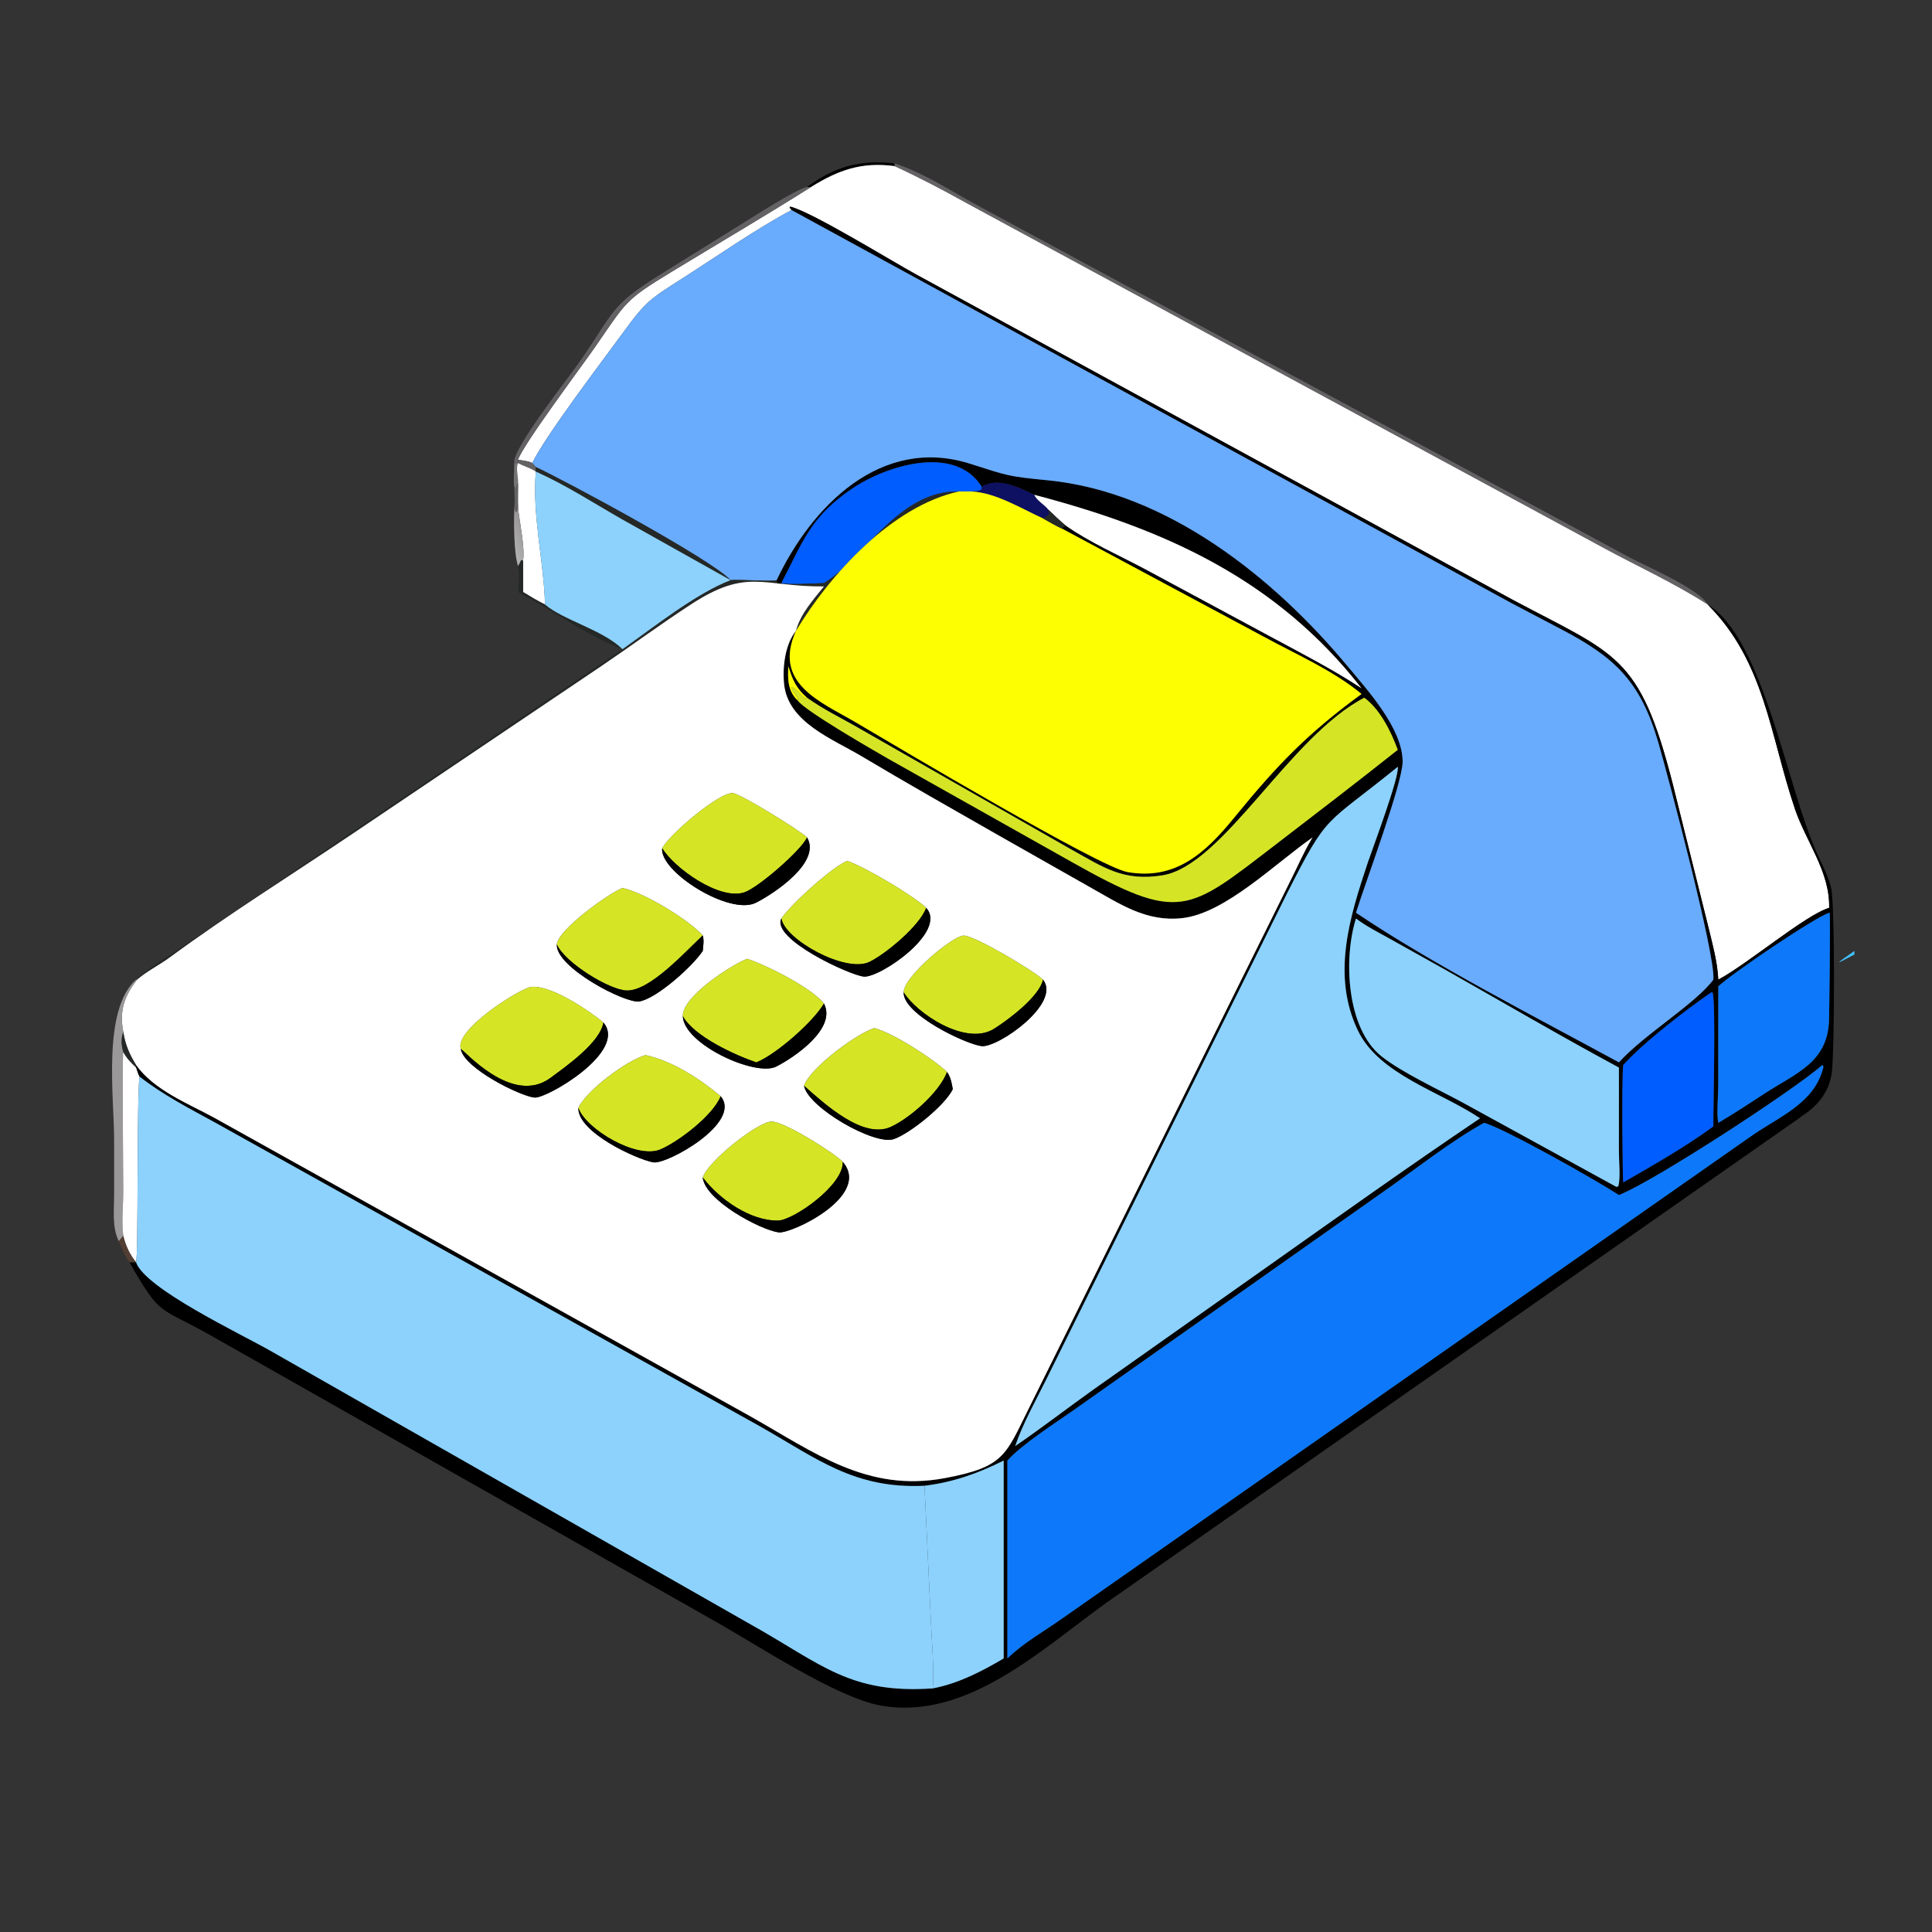 <svg width="100" height="100" viewBox="0 0 100 100" fill="none" xmlns="http://www.w3.org/2000/svg">
<rect x="0" y="0" width="100" height="100" fill="#333333" stroke="none"/>
<path d="M41.773 9.678C43.202 8.621 44.527 8.256 46.294 8.454L46.322 8.573L46.294 8.596C44.595 8.373 43.403 8.796 41.98 9.678H41.773Z" fill="black"/>
<path d="M46.295 8.455C47.85 8.963 49.205 9.884 50.639 10.655L84.363 28.863C85.198 29.307 87.948 30.478 88.388 31.291C86.646 30.177 84.757 29.317 82.942 28.331L50.058 10.532C48.806 9.835 47.592 9.198 46.295 8.598L46.322 8.575L46.295 8.455Z" fill="#646264"/>
<path d="M41.98 9.678C43.403 8.796 44.595 8.373 46.294 8.596C47.592 9.196 48.805 9.834 50.058 10.53L82.941 28.329C84.757 29.315 86.646 30.175 88.388 31.29C91.347 34.245 91.615 38.049 92.9 41.855C93.482 43.578 94.724 45.119 94.677 46.989C93.457 47.349 90.445 49.906 88.939 50.706C88.894 49.796 88.652 48.929 88.441 48.047L86.568 40.526C84.856 33.849 83.641 33.901 78.256 31.023L47.422 14.208C46.163 13.524 42.048 10.982 40.911 10.697L40.865 10.729L40.972 10.875C39.241 11.782 37.078 13.285 35.409 14.353C33.638 15.486 33.458 15.559 32.242 17.227C31.206 18.648 28.204 22.59 27.552 23.965C27.337 23.855 27.053 23.838 26.815 23.798C27.018 23.088 30.099 18.975 30.796 17.969C32.44 15.596 32.318 15.554 34.769 14.064C37.2 12.585 39.569 11.2 41.98 9.678Z" fill="white"/>
<path d="M26.616 23.965C26.476 23.281 29.405 19.581 29.966 18.776C31.847 16.074 31.539 15.861 34.175 14.212L38.306 11.642C38.948 11.251 41.169 9.806 41.773 9.678H41.98C39.569 11.201 37.2 12.585 34.769 14.064C32.318 15.554 32.44 15.596 30.796 17.969C30.099 18.975 27.018 23.088 26.815 23.798V23.965H26.616Z" fill="#646264"/>
<path d="M40.973 10.875L40.865 10.729L40.911 10.697C42.048 10.982 46.164 13.524 47.423 14.208L78.256 31.023C83.641 33.901 84.856 33.849 86.568 40.526L88.441 48.047C88.652 48.929 88.895 49.797 88.939 50.706C90.446 49.906 93.457 47.349 94.677 46.989C94.724 45.119 93.482 43.578 92.9 41.855C91.615 38.049 91.347 34.245 88.388 31.29C91.285 33.045 92.508 40.812 94.057 44.191C94.317 44.759 94.621 45.334 94.775 45.941C94.986 46.767 94.957 54.333 94.816 55.491C94.707 56.385 94.228 57.071 93.516 57.597C93.382 57.688 93.24 57.775 93.118 57.882L57.241 82.977C53.919 85.366 50.017 89.087 45.565 88.275C43.325 87.866 39.255 85.192 37.224 84.037L11.029 69.19C8.172 67.565 8.365 68.246 6.701 65.334H7.041C7.513 66.701 12.483 69.051 13.991 69.913L38.949 84.133C42.525 86.139 43.999 87.686 48.28 87.39C49.617 87.133 50.788 86.523 51.95 85.84V75.597C50.613 76.268 49.347 76.717 47.852 76.903C44.2 77.077 42.275 75.487 39.295 73.805L11.171 58.124C9.8 57.372 8.457 56.688 7.219 55.722C7.14 55.598 7.094 55.397 7.041 55.256V55.122C7.98 56.435 9.719 57.108 11.086 57.853L38.876 73.33C42.151 75.18 44.893 77.256 48.896 76.509C51.992 75.931 52.046 75.316 53.245 72.912L66.769 45.635C67.142 44.903 67.465 44.134 67.887 43.43L67.938 43.345C65.994 44.7 63.429 47.256 61.222 47.518C59.336 47.742 57.971 46.787 56.406 45.914L51.655 43.221C49.289 41.872 46.921 40.53 44.581 39.135C43.101 38.252 40.805 37.396 40.588 35.434C40.491 34.558 40.632 33.353 41.197 32.655C39.973 35.383 42.503 36.337 44.275 37.379C46.491 38.683 56.89 44.879 58.361 45.138C60.85 45.575 62.397 44.142 63.877 42.328C66.112 39.587 67.678 37.963 70.474 35.92C68.996 34.696 67.127 33.889 65.448 32.974L54.955 27.353L55.146 27.191C56.406 28.077 57.905 28.731 59.264 29.454L65.687 32.91C67.298 33.78 68.943 34.618 70.474 35.624C66.086 29.995 60.33 27.393 53.535 25.61C52.752 25.238 51.636 24.666 50.815 25.2C49.444 22.976 45.87 24.108 44.163 25.251C41.923 26.752 41.555 28.059 40.443 30.181L40.325 30.258L40.248 30.234L40.2 30.027C42.007 26.202 45.601 22.542 50.209 24.002C52.203 24.634 52.124 24.652 54.242 24.861C60.417 25.471 65.937 29.895 69.756 34.49C70.778 35.72 72.594 37.696 72.6 39.42C72.605 40.522 70.672 45.685 70.186 47.242C74.075 49.874 79.63 52.721 83.795 54.987C85.122 53.523 87.743 51.971 88.684 50.706C88.81 49.452 86.304 40.053 85.837 38.443C84.909 35.242 83.559 34.006 80.787 32.56L78.243 31.223L40.973 10.875ZM41.773 36.114C41.197 35.609 41.027 35.19 40.806 34.481C40.765 35.148 40.772 35.775 41.293 36.262C41.711 36.824 45.209 38.832 46.026 39.301L55.496 44.629C61.083 47.773 61.473 47.206 66.007 43.73C68.126 42.105 70.256 40.47 72.348 38.81C72.009 37.886 71.433 36.703 70.615 36.114C66.727 38.131 63.316 44.802 60.165 45.306C58.139 45.63 57.13 44.9 55.428 43.955L44.513 37.721C43.606 37.193 42.623 36.725 41.773 36.114ZM72.348 39.689C68.508 42.807 68.766 41.999 66.603 46.269L54.142 71.424C53.588 72.542 52.949 73.667 52.544 74.848C53.934 73.903 55.275 72.859 56.647 71.884L65.446 65.67C69.15 63.054 72.845 60.417 76.606 57.882C74.563 56.505 71.38 55.625 70.284 53.339C68.918 50.488 69.847 47.489 70.795 44.652C71.018 43.985 72.447 40.196 72.348 39.689ZM94.677 47.242C93.876 47.517 89.753 50.311 88.939 51.05L88.936 56.237C88.936 56.731 88.843 57.688 88.939 58.115C89.764 57.635 90.553 57.106 91.354 56.587C92.981 55.532 94.586 54.99 94.67 52.829C94.683 52.503 94.747 47.342 94.7 47.247L94.677 47.242ZM70.186 47.54C69.542 49.553 69.669 53.212 71.509 54.677C72.556 55.511 74.497 56.41 75.739 57.084L83.664 61.432L83.761 61.401C83.888 60.961 83.793 60.099 83.794 59.607L83.795 55.256C80.768 53.626 77.809 51.891 74.817 50.199L71.943 48.593C71.35 48.261 70.728 47.952 70.186 47.54ZM88.586 51.358C87.307 52.227 85.076 53.952 84.018 55.122C83.926 55.954 83.989 61.149 84.018 61.201C85.543 60.323 87.277 59.339 88.684 58.3C88.671 57.448 88.819 51.895 88.644 51.371L88.586 51.358ZM94.329 55.122C92.681 56.548 85.53 61.184 83.795 61.855C82.532 61.034 77.842 58.397 76.815 58.115C75.07 59.083 73.204 60.564 71.548 61.721L55.628 72.947C54.666 73.629 52.891 74.757 52.143 75.597V82.055V85.84C52.958 85.039 54.05 84.432 54.983 83.769L90.638 58.806C92.079 57.794 93.942 57.101 94.38 55.222C94.367 55.194 94.35 55.144 94.329 55.122Z" fill="black"/>
<path d="M27.552 23.965C28.204 22.591 31.206 18.648 32.242 17.227C33.458 15.559 33.638 15.486 35.409 14.353C37.078 13.285 39.241 11.782 40.972 10.875L78.243 31.223L80.787 32.56C83.558 34.006 84.909 35.243 85.837 38.443C86.304 40.053 88.81 49.452 88.684 50.706C87.743 51.971 85.122 53.523 83.795 54.987C79.629 52.721 74.075 49.874 70.186 47.243C70.671 45.685 72.604 40.522 72.6 39.42C72.594 37.696 70.778 35.72 69.756 34.49C65.937 29.895 60.416 25.471 54.242 24.861C52.124 24.652 52.203 24.634 50.209 24.002C45.601 22.542 42.006 26.202 40.2 30.027C40.064 30.113 38.192 29.98 37.813 30.027C36.835 28.96 29.268 24.888 27.733 24.174L27.552 23.965Z" fill="#69ABFC"/>
<path d="M26.815 23.799C27.053 23.838 27.337 23.856 27.552 23.966L27.733 24.175V24.408C27.456 24.211 27.111 24.138 26.815 23.966V23.799Z" fill="#646264"/>
<path d="M26.616 23.967H26.815C26.683 24.22 26.836 24.718 26.815 25.018C26.663 25.169 26.796 25.53 26.663 25.258L26.686 25.254L26.616 25.201C26.567 24.802 26.621 24.372 26.616 23.967Z" fill="#767576"/>
<path d="M26.815 25.018C26.836 24.718 26.683 24.22 26.815 23.967C27.111 24.139 27.456 24.212 27.734 24.409C27.544 26.717 28.151 29.058 28.21 31.291C27.818 31.101 27.448 30.872 27.076 30.647V29.011C27.178 28.348 26.891 27.014 26.815 26.292C26.8 25.869 26.816 25.441 26.815 25.018Z" fill="white"/>
<path d="M40.443 30.181C41.555 28.059 41.923 26.752 44.163 25.251C45.87 24.108 49.444 22.976 50.815 25.2L50.802 25.333C50.669 25.438 50.451 25.425 50.285 25.437H49.636C46.495 25.362 44.683 28.973 42.647 30.181C42.198 30.192 40.782 30.283 40.443 30.181Z" fill="#005DFF"/>
<path d="M27.734 24.409V24.176C29.268 24.89 36.835 28.961 37.813 30.029C38.192 29.982 40.064 30.115 40.2 30.029L40.248 30.235L40.324 30.259L40.443 30.182C40.782 30.285 42.198 30.193 42.647 30.182C44.683 28.974 46.495 25.363 49.636 25.439C46.164 26.195 42.946 29.751 41.197 32.657C41.429 31.775 42.084 31.054 42.647 30.356C39.45 30.374 38.697 29.379 35.782 31.273C34.205 32.298 32.699 33.412 31.143 34.467L18.175 43.206C15.045 45.313 11.82 47.326 8.78 49.562C8.241 49.958 7.599 50.273 7.097 50.707H7.041C7.712 50.069 8.489 49.656 9.242 49.134L32.221 33.602C30.259 32.854 28.608 31.57 26.815 30.647C26.851 30.17 26.894 29.784 26.815 29.304C26.876 29.203 26.921 29.098 26.969 28.991L27.076 29.011V30.647C27.448 30.872 27.818 31.1 28.209 31.291C29.156 32.102 31.196 32.598 32.221 33.602C33.823 32.471 36.018 30.72 37.813 30.029L32.193 26.879C30.734 26.043 29.269 25.095 27.734 24.409Z" fill="#242826"/>
<path d="M27.733 24.408C29.269 25.094 30.734 26.042 32.193 26.878L37.813 30.028C36.018 30.719 33.823 32.471 32.221 33.602C31.196 32.597 29.156 32.101 28.209 31.29C28.151 29.057 27.544 26.716 27.733 24.408Z" fill="#8CD2FD"/>
<path d="M26.616 25.201L26.686 25.253L26.663 25.257C26.796 25.53 26.663 25.168 26.815 25.018C26.816 25.441 26.8 25.869 26.815 26.291L26.737 26.489L26.683 26.5C26.658 26.43 26.635 26.363 26.616 26.291C26.651 25.925 26.633 25.567 26.616 25.201Z" fill="#646264"/>
<path d="M50.814 25.2C51.636 24.666 52.752 25.238 53.534 25.61C53.653 25.902 54.063 26.117 54.263 26.38C54.276 26.459 54.291 26.531 54.316 26.609L54.287 26.61C54.232 26.699 54.074 26.776 53.985 26.832C52.843 26.315 51.555 25.503 50.285 25.438C50.451 25.426 50.669 25.438 50.802 25.333L50.814 25.2Z" fill="#0E1062"/>
<path d="M49.636 25.438H50.285C51.555 25.503 52.843 26.315 53.985 26.832C54.304 27.013 54.621 27.2 54.955 27.353L65.448 32.974C67.127 33.889 68.996 34.696 70.474 35.92C67.678 37.964 66.112 39.587 63.877 42.328C62.397 44.142 60.85 45.575 58.361 45.138C56.89 44.879 46.491 38.683 44.275 37.379C42.503 36.337 39.973 35.383 41.197 32.655C42.946 29.75 46.164 26.193 49.636 25.438Z" fill="#FEFE02"/>
<path d="M54.264 26.381C54.063 26.118 53.653 25.904 53.534 25.611C60.33 27.395 66.086 29.997 70.474 35.625C68.943 34.619 67.298 33.781 65.687 32.911L59.264 29.455C57.905 28.732 56.406 28.078 55.146 27.192C54.84 26.934 54.552 26.66 54.264 26.381Z" fill="white"/>
<path d="M26.815 26.291C26.891 27.014 27.178 28.347 27.076 29.011L26.969 28.991C26.921 29.098 26.876 29.203 26.815 29.304C26.588 28.598 26.598 27.053 26.616 26.291C26.635 26.363 26.658 26.43 26.683 26.5L26.737 26.489L26.815 26.291Z" fill="url(#paint0_linear_11471_39079)"/>
<path d="M54.264 26.381C54.552 26.66 54.84 26.934 55.146 27.193L54.955 27.355C54.621 27.202 54.304 27.014 53.985 26.833C54.074 26.778 54.232 26.7 54.287 26.612L54.316 26.61C54.291 26.533 54.276 26.461 54.264 26.381Z" fill="#242826"/>
<path d="M41.197 32.655C40.632 33.353 40.491 34.558 40.588 35.434C40.805 37.396 43.101 38.252 44.581 39.135C46.921 40.53 49.289 41.872 51.655 43.221L56.406 45.914C57.971 46.787 59.336 47.742 61.222 47.518C63.429 47.256 65.994 44.7 67.938 43.345L67.887 43.43C67.465 44.134 67.142 44.903 66.769 45.635L53.245 72.912C52.046 75.316 51.992 75.931 48.896 76.509C44.893 77.256 42.151 75.18 38.876 73.33L11.086 57.853C9.719 57.108 7.98 56.435 7.041 55.122C6.69 54.55 6.486 54.084 6.382 53.415C6.173 52.338 6.415 51.578 7.098 50.706C7.599 50.271 8.241 49.957 8.78 49.561C11.82 47.324 15.045 45.312 18.175 43.204L31.143 34.465C32.7 33.411 34.205 32.297 35.782 31.272C38.697 29.378 39.45 30.373 42.647 30.354C42.084 31.053 41.429 31.773 41.197 32.655ZM41.773 43.345C41.409 42.992 38.296 41.062 37.917 41.049C37.22 41.024 34.733 43.105 34.275 43.901C34.121 45.111 37.763 47.406 39.123 46.726C40.023 46.276 42.53 44.636 41.773 43.345ZM47.937 46.989C47.308 46.371 44.652 44.808 43.847 44.562C43.091 44.871 41.041 46.701 40.443 47.54C39.909 48.595 43.978 50.475 44.709 50.547C45.536 50.627 49.061 48.22 47.937 46.989ZM36.375 48.417C35.585 47.567 33.367 46.216 32.221 45.962C31.53 46.227 28.888 48.112 28.823 48.881C28.739 50.059 32.388 51.968 33.104 51.833C34.026 51.658 35.861 50 36.375 49.218C36.396 48.946 36.452 48.684 36.375 48.417ZM53.986 50.706C53.483 50.234 50.444 48.42 49.876 48.426C49.33 48.433 46.778 50.54 46.775 51.358C46.714 52.489 49.986 54.049 50.808 54.145C51.642 54.243 54.953 51.934 53.986 50.706ZM42.647 51.941C41.989 51.122 39.688 49.961 38.67 49.628C37.828 49.964 35.32 51.575 35.343 52.592C35.381 54.042 39.101 55.746 40.175 55.205C41.108 54.735 43.323 53.236 42.647 51.941ZM31.231 52.923C30.456 52.285 28.492 50.965 27.487 51.083C26.963 51.145 23.509 53.279 23.852 54.299C24.017 55.297 26.948 56.748 27.672 56.81C28.309 56.864 32.506 54.418 31.231 52.923ZM49.018 55.486C48.24 54.766 46.279 53.502 45.263 53.213C44.349 53.492 41.932 55.271 41.618 56.199C41.806 57.308 45.27 59.311 46.271 58.957C47.128 58.654 48.924 57.195 49.315 56.376C49.262 56.05 49.211 55.763 49.018 55.486ZM37.301 56.74C36.223 55.839 34.801 54.914 33.408 54.612C32.431 54.901 30.384 56.414 29.937 57.34C29.876 58.598 32.959 60.011 33.816 60.163C34.512 60.287 38.441 58.107 37.301 56.74ZM43.622 60.138C43.126 59.638 40.573 58.039 39.928 58.052C39.227 58.067 36.669 60.084 36.375 60.942C36.482 62.121 39.34 63.651 40.295 63.787C40.956 63.881 45.126 61.898 43.622 60.138Z" fill="white"/>
<path d="M40.805 34.482C41.027 35.192 41.197 35.611 41.773 36.115L41.663 36.145C41.43 35.971 41.235 35.684 40.983 35.556C40.957 35.835 41.364 36.046 41.293 36.264C40.772 35.776 40.765 35.15 40.805 34.482Z" fill="#FEFE02"/>
<path d="M41.773 36.114C42.623 36.726 43.606 37.194 44.513 37.722L55.428 43.956C57.129 44.901 58.139 45.631 60.164 45.307C63.316 44.803 66.727 38.131 70.615 36.114C71.433 36.704 72.009 37.886 72.348 38.811C70.256 40.471 68.126 42.105 66.007 43.731C61.473 47.206 61.083 47.774 55.496 44.629L46.026 39.302C45.208 38.833 41.711 36.825 41.293 36.263C41.364 36.045 40.957 35.834 40.983 35.555C41.235 35.683 41.43 35.97 41.663 36.144L41.773 36.114Z" fill="#D5E525"/>
<path d="M52.544 74.849C52.949 73.668 53.588 72.542 54.142 71.425L66.603 46.27C68.766 42 68.508 42.807 72.348 39.69C72.446 40.197 71.018 43.986 70.795 44.653C69.846 47.489 68.918 50.489 70.284 53.34C71.38 55.626 74.563 56.505 76.606 57.882C72.845 60.417 69.15 63.054 65.446 65.671L56.647 71.885C55.275 72.86 53.934 73.903 52.544 74.849Z" fill="#8CD2FD"/>
<path d="M41.773 43.346C41.46 44.027 39.253 45.935 38.544 46.182C37.252 46.632 34.882 44.917 34.275 43.901C34.733 43.105 37.219 41.024 37.917 41.049C38.296 41.062 41.409 42.992 41.773 43.346Z" fill="#D5E525"/>
<path d="M34.275 43.901C34.883 44.917 37.252 46.632 38.544 46.182C39.253 45.935 41.46 44.027 41.773 43.346C42.53 44.637 40.023 46.277 39.123 46.727C37.763 47.407 34.121 45.111 34.275 43.901Z" fill="black"/>
<path d="M47.937 46.99C47.617 47.915 45.819 49.398 44.996 49.789C43.765 50.376 40.628 48.64 40.443 47.541C41.041 46.702 43.091 44.871 43.846 44.562C44.652 44.808 47.308 46.372 47.937 46.99Z" fill="#D5E525"/>
<path d="M36.374 48.418C35.507 49.219 33.643 51.309 32.434 51.268C31.53 51.238 29.223 49.816 28.823 48.882C28.888 48.113 31.53 46.227 32.221 45.963C33.367 46.217 35.585 47.568 36.374 48.418Z" fill="#D5E525"/>
<path d="M40.443 47.541C40.628 48.641 43.765 50.376 44.996 49.79C45.819 49.398 47.616 47.915 47.937 46.99C49.061 48.221 45.536 50.628 44.708 50.548C43.978 50.477 39.909 48.596 40.443 47.541Z" fill="black"/>
<path d="M88.939 51.051C89.752 50.312 93.876 47.519 94.677 47.244L94.7 47.248C94.747 47.343 94.683 52.505 94.67 52.831C94.586 54.991 92.981 55.533 91.354 56.588C90.553 57.107 89.764 57.636 88.939 58.117C88.843 57.689 88.935 56.733 88.936 56.238L88.939 51.051Z" fill="#0D79FA"/>
<path d="M83.664 61.433L75.738 57.085C74.497 56.411 72.556 55.512 71.509 54.678C69.669 53.212 69.542 49.554 70.186 47.541C70.728 47.953 71.35 48.261 71.943 48.594L74.817 50.2C77.809 51.892 80.768 53.627 83.795 55.257L83.794 59.608C83.793 60.1 83.888 60.962 83.761 61.403L83.664 61.433Z" fill="#8CD2FD"/>
<path d="M53.985 50.707C53.798 51.586 52.173 52.797 51.455 53.248C49.989 54.171 47.427 52.436 46.774 51.36C46.778 50.542 49.33 48.434 49.875 48.428C50.444 48.421 53.482 50.235 53.985 50.707Z" fill="#D5E525"/>
<path d="M28.823 48.882C29.224 49.816 31.53 51.238 32.434 51.268C33.643 51.309 35.507 49.219 36.375 48.418C36.452 48.685 36.396 48.947 36.375 49.219C35.861 50 34.026 51.659 33.104 51.834C32.388 51.969 28.739 50.06 28.823 48.882Z" fill="black"/>
<path d="M95.985 49.406C94.843 50.021 95.033 49.886 95.985 49.219V49.406Z" fill="#42C1FD"/>
<path d="M42.647 51.943C42.101 52.884 40.161 54.587 39.149 54.988C38.046 54.615 35.919 53.644 35.343 52.593C35.32 51.576 37.828 49.965 38.67 49.629C39.688 49.962 41.989 51.123 42.647 51.943Z" fill="#D5E525"/>
<path d="M6.149 64.247C5.792 63.522 5.907 62.647 5.907 61.863L5.907 59.027C5.908 56.773 5.283 52.28 7.041 50.707H7.097C6.415 51.578 6.173 52.339 6.382 53.416C6.252 53.784 6.286 54.082 6.382 54.454C6.316 54.645 6.381 61.128 6.38 61.665C6.38 62.413 6.283 63.234 6.382 63.969L6.149 64.247Z" fill="#9B9899"/>
<path d="M46.775 51.359C47.427 52.436 49.989 54.17 51.455 53.248C52.173 52.797 53.798 51.586 53.986 50.707C54.953 51.935 51.642 54.245 50.808 54.147C49.986 54.05 46.714 52.49 46.775 51.359Z" fill="black"/>
<path d="M31.231 52.923C31.067 53.96 29.295 55.196 28.497 55.788C26.485 57.28 23.951 54.266 23.852 54.299C23.509 53.279 26.962 51.145 27.487 51.084C28.492 50.965 30.456 52.285 31.231 52.923Z" fill="#D5E525"/>
<path d="M84.018 55.123C85.076 53.953 87.307 52.228 88.585 51.359L88.644 51.372C88.819 51.897 88.671 57.449 88.684 58.301C87.277 59.34 85.543 60.324 84.018 61.202C83.989 61.15 83.925 55.955 84.018 55.123Z" fill="#005DFF"/>
<path d="M39.149 54.989C40.161 54.587 42.101 52.885 42.647 51.943C43.323 53.237 41.108 54.736 40.175 55.207C39.101 55.748 35.38 54.044 35.343 52.594C35.919 53.645 38.046 54.615 39.149 54.989Z" fill="black"/>
<path d="M23.852 54.3C23.951 54.266 26.486 57.281 28.497 55.788C29.295 55.197 31.067 53.96 31.231 52.924C32.506 54.419 28.309 56.865 27.672 56.81C26.948 56.749 24.017 55.298 23.852 54.3Z" fill="black"/>
<path d="M49.018 55.487C48.622 56.549 47.074 57.89 46.104 58.329C44.667 58.979 42.668 57.126 41.618 56.201C41.932 55.273 44.349 53.494 45.263 53.215C46.279 53.504 48.24 54.768 49.018 55.487Z" fill="#D5E525"/>
<path d="M6.382 54.454C6.286 54.082 6.252 53.784 6.382 53.416C6.486 54.085 6.69 54.552 7.041 55.123V55.257C6.788 55.01 6.54 54.775 6.382 54.454Z" fill="#242826"/>
<path d="M6.382 63.97C6.283 63.235 6.38 62.413 6.38 61.665C6.381 61.129 6.317 54.646 6.382 54.455C6.54 54.776 6.788 55.011 7.041 55.258C7.094 55.399 7.14 55.6 7.219 55.724C7.075 56.88 7.169 65.103 7.041 65.336C6.711 64.927 6.502 64.478 6.382 63.97Z" fill="white"/>
<path d="M37.301 56.741C36.902 57.744 35.116 59.093 34.189 59.492C32.958 60.021 30.308 58.437 29.937 57.341C30.384 56.415 32.431 54.902 33.408 54.613C34.801 54.915 36.222 55.84 37.301 56.741Z" fill="#D5E525"/>
<path d="M83.795 61.855C85.53 61.184 92.681 56.549 94.329 55.123C94.35 55.145 94.367 55.195 94.38 55.223C93.942 57.102 92.079 57.795 90.638 58.807L54.983 83.77C54.05 84.432 52.958 85.04 52.143 85.841V82.055V75.597C52.891 74.758 54.666 73.629 55.628 72.948L71.548 61.722C73.204 60.564 75.07 59.084 76.815 58.116C77.842 58.397 82.532 61.035 83.795 61.855Z" fill="#0D79FA"/>
<path d="M41.618 56.2C42.668 57.125 44.667 58.978 46.104 58.328C47.074 57.889 48.622 56.548 49.018 55.486C49.211 55.764 49.262 56.05 49.315 56.377C48.924 57.196 47.128 58.654 46.271 58.957C45.27 59.311 41.806 57.309 41.618 56.2Z" fill="black"/>
<path d="M7.219 55.723C8.457 56.688 9.8 57.372 11.171 58.124L39.295 73.805C42.275 75.487 44.2 77.077 47.852 76.903L48.185 83.947C48.231 85.088 48.354 86.25 48.28 87.391C43.998 87.686 42.525 86.14 38.949 84.133L13.991 69.913C12.483 69.051 7.513 66.702 7.041 65.334C7.169 65.101 7.075 56.879 7.219 55.723Z" fill="#8CD2FD"/>
<path d="M29.937 57.34C30.308 58.436 32.958 60.02 34.189 59.491C35.116 59.093 36.903 57.743 37.301 56.74C38.441 58.107 34.512 60.287 33.816 60.163C32.959 60.011 29.876 58.598 29.937 57.34Z" fill="black"/>
<path d="M43.622 60.139C43.664 61.359 41.056 63.16 40.278 63.175C38.84 63.204 37.226 62.069 36.375 60.943C36.669 60.084 39.227 58.067 39.928 58.053C40.573 58.039 43.126 59.639 43.622 60.139Z" fill="#D5E525"/>
<path d="M36.375 60.943C37.226 62.069 38.84 63.204 40.278 63.175C41.056 63.159 43.664 61.359 43.622 60.139C45.126 61.898 40.956 63.881 40.295 63.787C39.34 63.651 36.482 62.121 36.375 60.943Z" fill="black"/>
<path d="M6.149 64.246L6.382 63.969C6.502 64.477 6.711 64.926 7.041 65.334H6.701C6.459 65.028 6.305 64.603 6.149 64.246Z" fill="#533E33"/>
<path d="M47.852 76.903C49.346 76.717 50.613 76.269 51.95 75.598V85.841C50.788 86.524 49.617 87.133 48.28 87.391C48.354 86.251 48.231 85.088 48.184 83.947L47.852 76.903Z" fill="#8CD2FD"/>
<defs>
<linearGradient id="paint0_linear_11471_39079" x1="27.213" y1="27.526" x2="26.4" y2="27.846" gradientUnits="userSpaceOnUse">
<stop stop-color="#999597"/>
<stop offset="1" stop-color="#B0B0B0"/>
</linearGradient>
</defs>
</svg>

